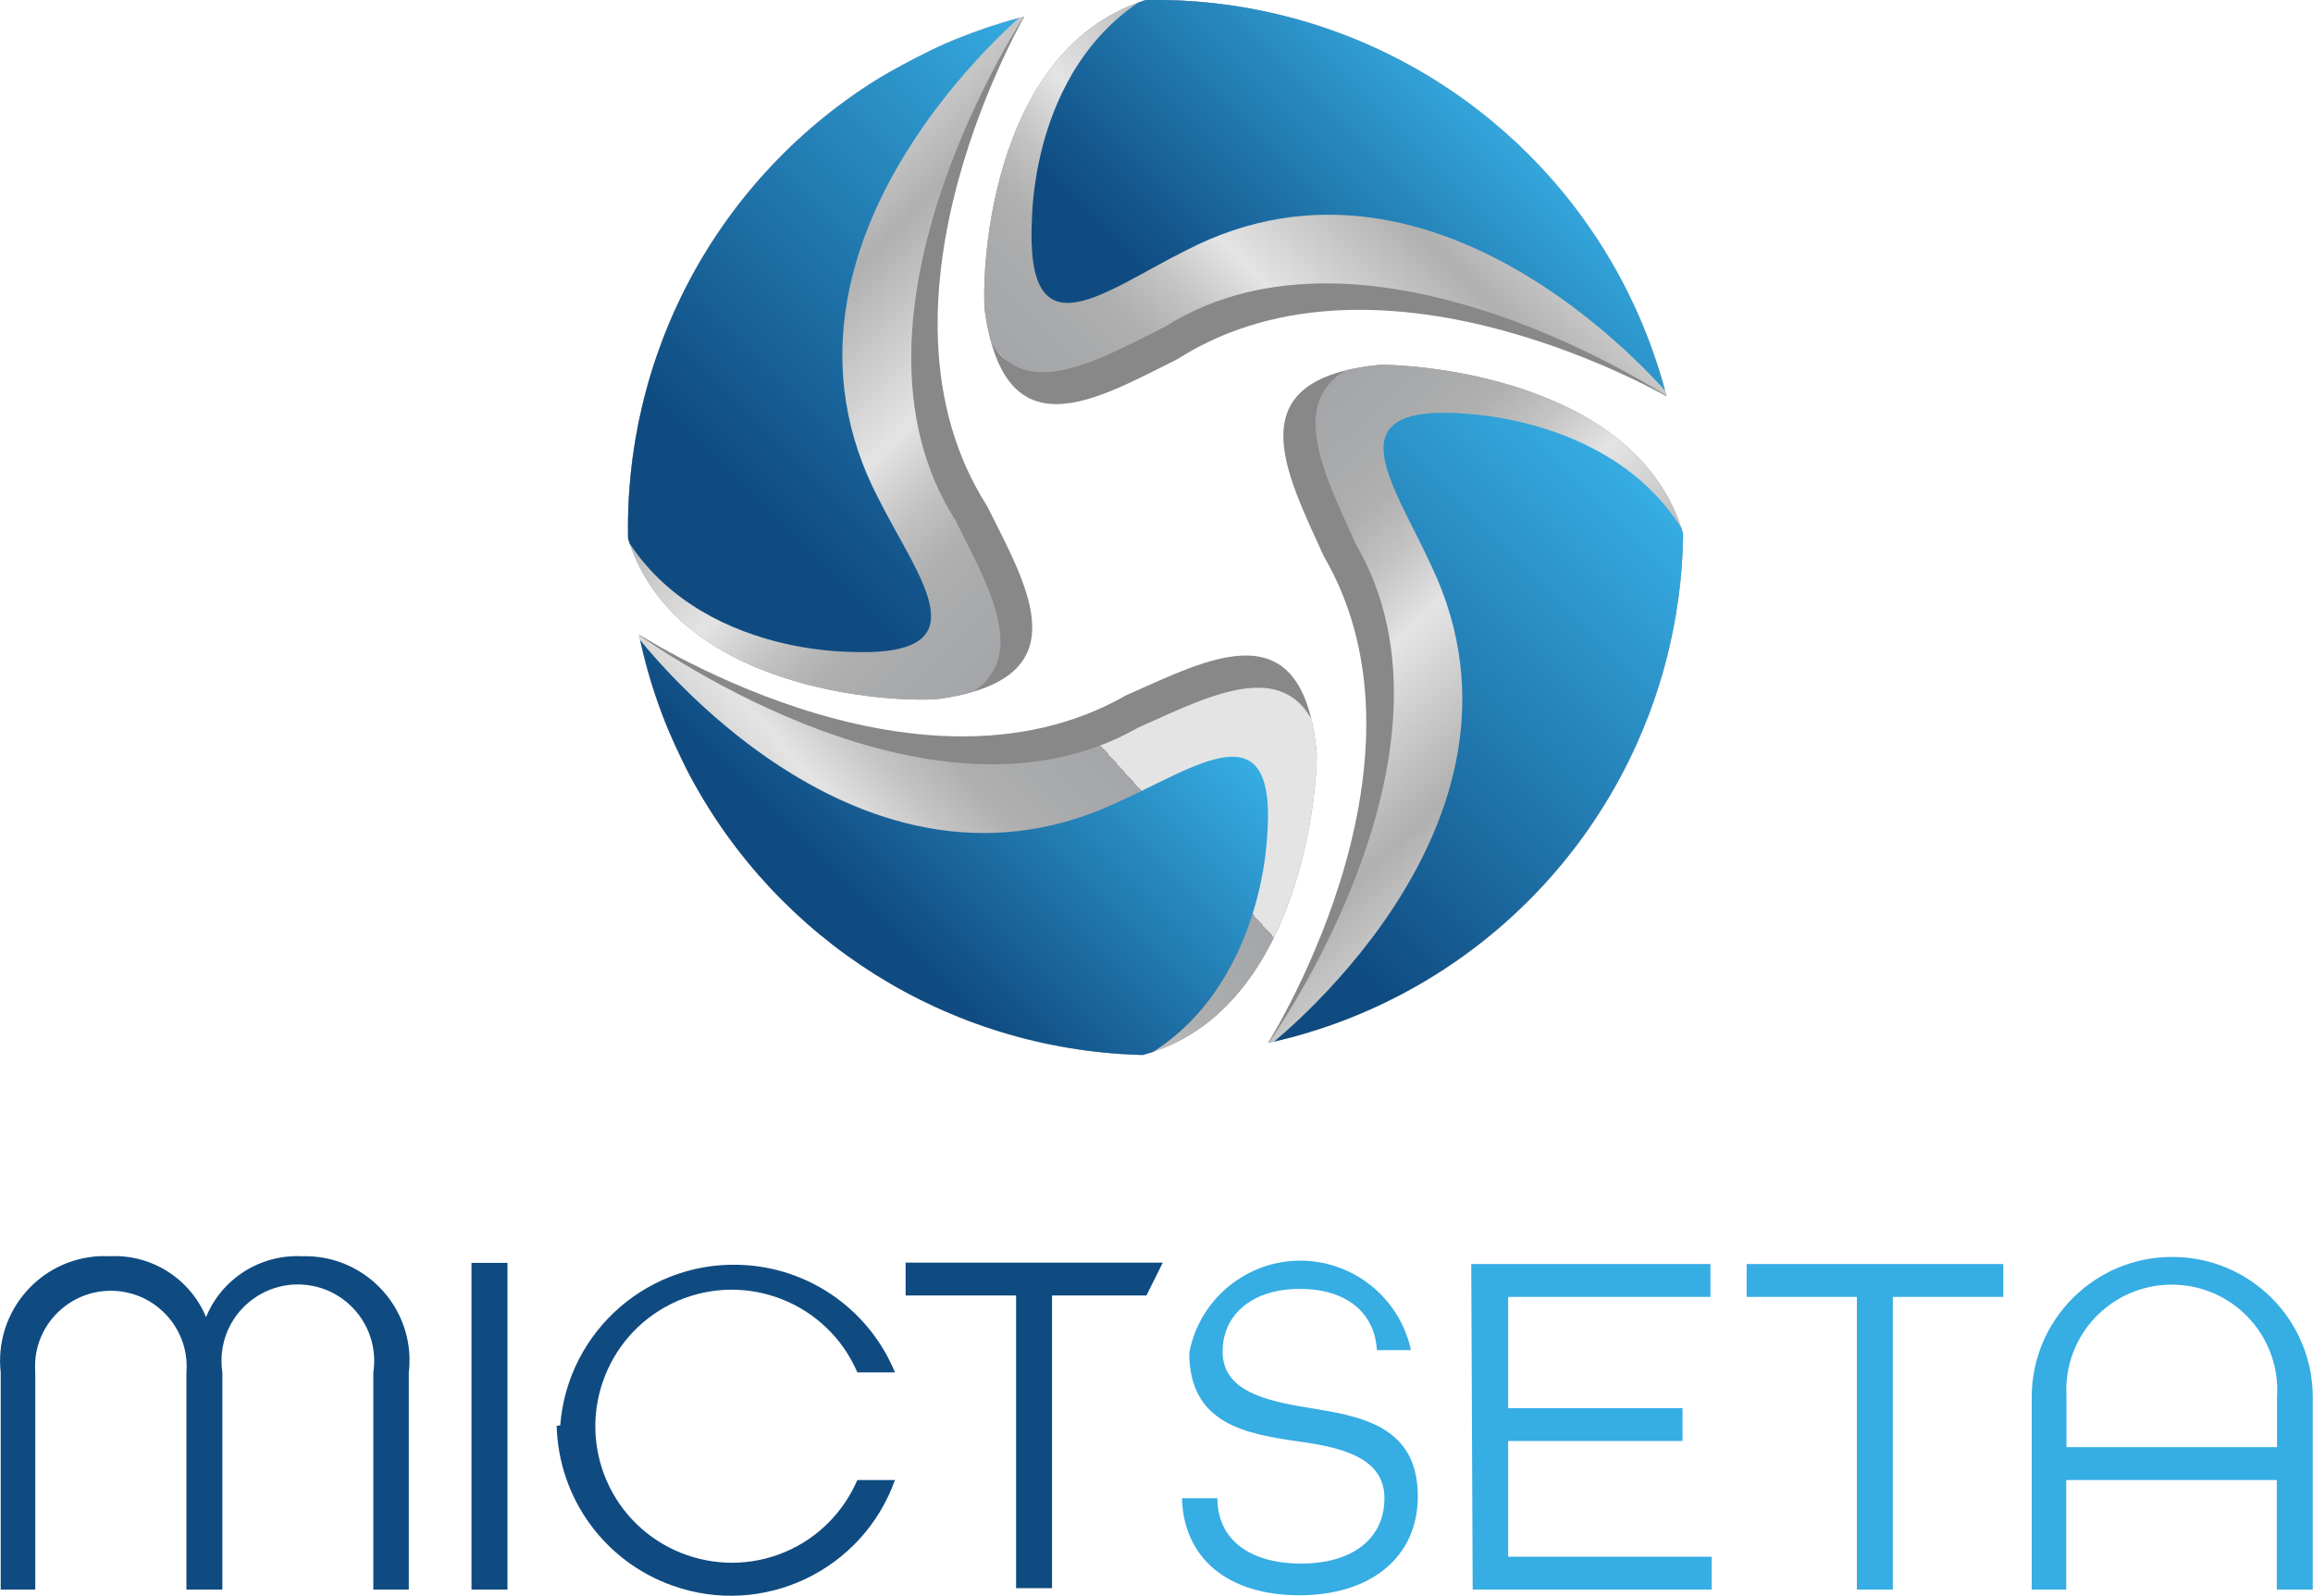 <svg xmlns="http://www.w3.org/2000/svg" xmlns:xlink="http://www.w3.org/1999/xlink" id="Layer_2" data-name="Layer 2" viewBox="0 0 97.77 67.45"><defs><style>      .cls-1 {        fill: url(#New_Gradient_Swatch_1);      }      .cls-1, .cls-2, .cls-3, .cls-4, .cls-5, .cls-6, .cls-7, .cls-8, .cls-9, .cls-10, .cls-11, .cls-12 {        stroke-width: 0px;      }      .cls-2 {        fill: url(#New_Gradient_Swatch_1-4);      }      .cls-3 {        fill: url(#New_Gradient_Swatch_1-3);      }      .cls-4 {        fill: url(#New_Gradient_Swatch_1-2);      }      .cls-13 {        clip-path: url(#clippath);      }      .cls-5 {        fill: none;      }      .cls-6 {        fill: url(#linear-gradient);      }      .cls-7 {        fill: #888;      }      .cls-14 {        clip-path: url(#clippath-1);      }      .cls-15 {        clip-path: url(#clippath-4);      }      .cls-16 {        clip-path: url(#clippath-3);      }      .cls-17 {        clip-path: url(#clippath-2);      }      .cls-8 {        fill: #0f4b81;      }      .cls-9 {        fill: url(#linear-gradient-4);      }      .cls-10 {        fill: url(#linear-gradient-2);      }      .cls-11 {        fill: url(#linear-gradient-3);      }      .cls-12 {        fill: #36ade3;      }    </style><clipPath id="clippath"><circle class="cls-5" cx="48.85" cy="22.3" r="22.3" transform="translate(15.92 64.72) rotate(-76.72)"></circle></clipPath><clipPath id="clippath-1"><path class="cls-5" d="M43.45.43s-7.29,12.26-1.72,20.97c1.72,3.45,4.05,7.31-2.1,8.15-2.32.17-12.56-.49-13.42-8.43-.24-3.88,1.33-15.14,17.24-20.69Z"></path></clipPath><linearGradient id="linear-gradient" x1="30.44" y1="-357.06" x2="46.14" y2="-372.77" gradientTransform="translate(0 -348.44) scale(1 -1)" gradientUnits="userSpaceOnUse"><stop offset="0" stop-color="#e4e4e4"></stop><stop offset=".27" stop-color="#b0b0b0"></stop><stop offset=".55" stop-color="#e4e4e4"></stop><stop offset=".67" stop-color="#c4c4c4"></stop><stop offset=".77" stop-color="#b0b0b0"></stop><stop offset=".85" stop-color="#aaabac"></stop><stop offset="1" stop-color="#a5a6a9"></stop><stop offset="1" stop-color="#e4e4e4"></stop></linearGradient><linearGradient id="New_Gradient_Swatch_1" data-name="New Gradient Swatch 1" x1="27.68" y1="24.29" x2="47.5" y2="4.47" gradientUnits="userSpaceOnUse"><stop offset=".18" stop-color="#0f4b81"></stop><stop offset="1" stop-color="#36ade3"></stop></linearGradient><clipPath id="clippath-2"><path class="cls-5" d="M26.74,26.65s11.9,7.87,20.86,2.74c3.54-1.56,7.5-3.75,8.06,2.49,0,2.32-1.11,12.52-9.09,12.99-3.88.02-15.05-2.06-19.83-18.22Z"></path></clipPath><linearGradient id="linear-gradient-2" x1="-2885.84" y1="-982.34" x2="-2870.15" y2="-998.06" gradientTransform="translate(-810.61 -2888.75) rotate(-87.14) scale(1 -1)" xlink:href="#linear-gradient"></linearGradient><linearGradient id="New_Gradient_Swatch_1-2" data-name="New Gradient Swatch 1" x1="33.29" y1="40.15" x2="47.07" y2="26.37" xlink:href="#New_Gradient_Swatch_1"></linearGradient><clipPath id="clippath-3"><path class="cls-5" d="M53.42,44.38s7.74-11.96,2.53-20.88c-1.59-3.52-3.75-7.5,2.4-8.08,2.34,0,12.54.97,13.12,8.96.06,3.88-1.95,15.07-18.05,20Z"></path></clipPath><linearGradient id="linear-gradient-3" x1="-3590.2" y1="2004.05" x2="-3574.49" y2="1988.36" gradientTransform="translate(-3443.5 -2104.31) rotate(-177.79) scale(1 -1)" xlink:href="#linear-gradient"></linearGradient><linearGradient id="New_Gradient_Swatch_1-3" data-name="New Gradient Swatch 1" x1="49.87" y1="40.83" x2="69.88" y2="20.82" xlink:href="#New_Gradient_Swatch_1"></linearGradient><clipPath id="clippath-4"><path class="cls-5" d="M70.74,16.92s-12.24-7.29-20.97-1.74c-3.45,1.72-7.31,4.05-8.15-2.1-.15-2.34.52-12.56,8.47-13.42,3.88-.22,15.12,1.37,20.65,17.26Z"></path></clipPath><linearGradient id="linear-gradient-4" x1="-544.14" y1="2647.72" x2="-528.44" y2="2632.02" gradientTransform="translate(-2585.88 544.33) rotate(90.08) scale(1 -1)" xlink:href="#linear-gradient"></linearGradient><linearGradient id="New_Gradient_Swatch_1-4" data-name="New Gradient Swatch 1" x1="49.8" y1="18.03" x2="63.77" y2="4.06" xlink:href="#New_Gradient_Swatch_1"></linearGradient></defs><g id="Layer_1-2" data-name="Layer 1"><g><path class="cls-8" d="M.03,58.01c-.27-2.43,1.48-4.62,3.9-4.89.23-.03.47-.03.71-.02,1.76-.09,3.39.94,4.07,2.57.67-1.63,2.3-2.66,4.07-2.57,2.43-.07,4.46,1.85,4.53,4.28,0,.21,0,.42-.03.63v9.18h-1.5v-9.18c.27-1.76-.94-3.41-2.7-3.68-1.76-.27-3.41.94-3.68,2.7-.05.32-.05.66,0,.98v9.18h-1.52v-9.18c.14-1.76-1.19-3.31-2.95-3.44-1.76-.14-3.31,1.19-3.44,2.95-.01.16-.01.33,0,.49v9.18H.03v-9.18ZM19.93,53.38h1.52v13.81h-1.52v-13.81ZM23.68,60.26c.31-4.06,3.85-7.09,7.91-6.78,2.77.21,5.18,1.96,6.24,4.53h-1.59c-1.26-2.93-4.65-4.28-7.58-3.03-2.93,1.26-4.28,4.65-3.03,7.58,1.26,2.93,4.65,4.28,7.58,3.03,1.36-.58,2.44-1.67,3.03-3.03h1.59c-1.37,3.83-5.58,5.83-9.41,4.46-2.87-1.02-4.81-3.7-4.89-6.75l.15-.02ZM42.95,54.76h-4.67v-1.39h10.87l-.69,1.39h-3.99v12.37h-1.52v-12.37Z"></path><path class="cls-12" d="M49.96,63.33h1.5c0,1.74,1.35,2.76,3.54,2.76s3.52-1.07,3.52-2.76-1.74-2.14-3.62-2.4c-2.23-.32-4.63-.73-4.63-3.75.49-2.59,2.99-4.3,5.58-3.81,1.89.36,3.39,1.82,3.79,3.7h-1.44c-.09-1.59-1.29-2.59-3.26-2.59s-3.26,1.05-3.26,2.66,1.72,2.06,3.6,2.36c2.23.36,4.65.75,4.65,3.75,0,2.57-1.99,4.18-5,4.18s-4.89-1.54-4.97-4.1ZM62.2,53.43h10.1v1.39h-8.55v4.7h7.37v1.39h-7.37v4.89h8.6v1.39h-10.1l-.06-13.76ZM78.5,54.82h-4.67v-1.39h10.85v1.39h-4.67v12.37h-1.52v-12.37ZM85.88,59.06c0-3.28,2.67-5.94,5.95-5.93,3.28,0,5.93,2.66,5.93,5.93v8.13h-1.52v-4.63h-8.9v4.63h-1.46v-8.13ZM96.25,61.17v-2.12c.16-2.46-1.7-4.58-4.16-4.74s-4.58,1.7-4.74,4.16c-.01.19-.01.39,0,.58v2.12h8.9Z"></path><g class="cls-13"><g><path class="cls-7" d="M43.45.43s-7.29,12.26-1.72,20.97c1.72,3.45,4.05,7.31-2.1,8.15-2.32.17-12.56-.49-13.42-8.43-.24-3.88,1.33-15.14,17.24-20.69Z"></path><g class="cls-14"><g><path class="cls-6" d="M43.45.43s-8.62,12.84-3.07,21.55c1.72,3.45,4.07,7.31-2.08,8.15-2.34.15-12.58-.51-13.44-8.45-.22-3.88,2.68-15.71,18.59-21.25Z"></path><path class="cls-1" d="M43.45.43s-11.98,9.76-6.33,20.62c1.72,3.45,4.61,6.78-1.33,6.5-2.77-.09-9.95-1.35-10.81-9.37-.24-3.71,2.57-12.2,18.48-17.75Z"></path></g></g><path class="cls-7" d="M26.74,26.65s11.9,7.87,20.86,2.74c3.54-1.56,7.5-3.75,8.06,2.49,0,2.32-1.11,12.52-9.09,12.99-3.88.02-15.05-2.06-19.83-18.22Z"></path><g class="cls-17"><g><path class="cls-10" d="M26.74,26.65s12.41,9.24,21.38,4.1c3.52-1.56,7.5-3.75,8.04,2.49,0,2.32-1.11,12.52-9.09,12.99-3.94.06-15.56-3.43-20.34-19.59Z"></path><path class="cls-4" d="M26.74,26.65s9.18,12.44,20.35,7.33c3.52-1.56,7.01-4.27,6.45,1.65-.22,2.77-1.87,9.88-9.8,10.36-3.88.04-12.22-3.19-17-19.34Z"></path></g></g><path class="cls-7" d="M53.42,44.38s7.74-11.96,2.53-20.88c-1.59-3.52-3.75-7.5,2.4-8.08,2.34,0,12.54.97,13.12,8.96.06,3.88-1.95,15.07-18.05,20Z"></path><g class="cls-16"><g><path class="cls-11" d="M53.42,44.38s9.11-12.48,3.88-21.4c-1.57-3.52-3.75-7.5,2.42-8.08,2.32,0,12.52.97,13.12,8.96.06,3.88-3.32,15.59-19.42,20.52Z"></path><path class="cls-3" d="M53.42,44.38s12.33-9.37,7.1-20.43c-1.59-3.5-4.33-6.97,1.59-6.45,2.77.21,9.9,1.72,10.46,9.71.09,3.88-3.05,12.24-19.15,17.17Z"></path></g></g><path class="cls-7" d="M70.74,16.92s-12.24-7.29-20.97-1.74c-3.45,1.72-7.31,4.05-8.15-2.1-.15-2.34.52-12.56,8.47-13.42,3.88-.22,15.12,1.37,20.65,17.26Z"></path><g class="cls-15"><g><path class="cls-9" d="M70.74,16.92s-12.82-8.62-21.53-3.09c-3.45,1.72-7.33,4.05-8.15-2.1-.15-2.32.51-12.56,8.45-13.4,3.88-.3,15.71,2.7,21.23,18.59Z"></path><path class="cls-2" d="M70.74,16.92s-9.75-11.98-20.62-6.33c-3.45,1.71-6.8,4.57-6.5-1.35.09-2.79,1.35-9.97,9.37-10.81,3.75-.22,12.22,2.61,17.75,18.5Z"></path></g></g></g></g></g></g></svg>